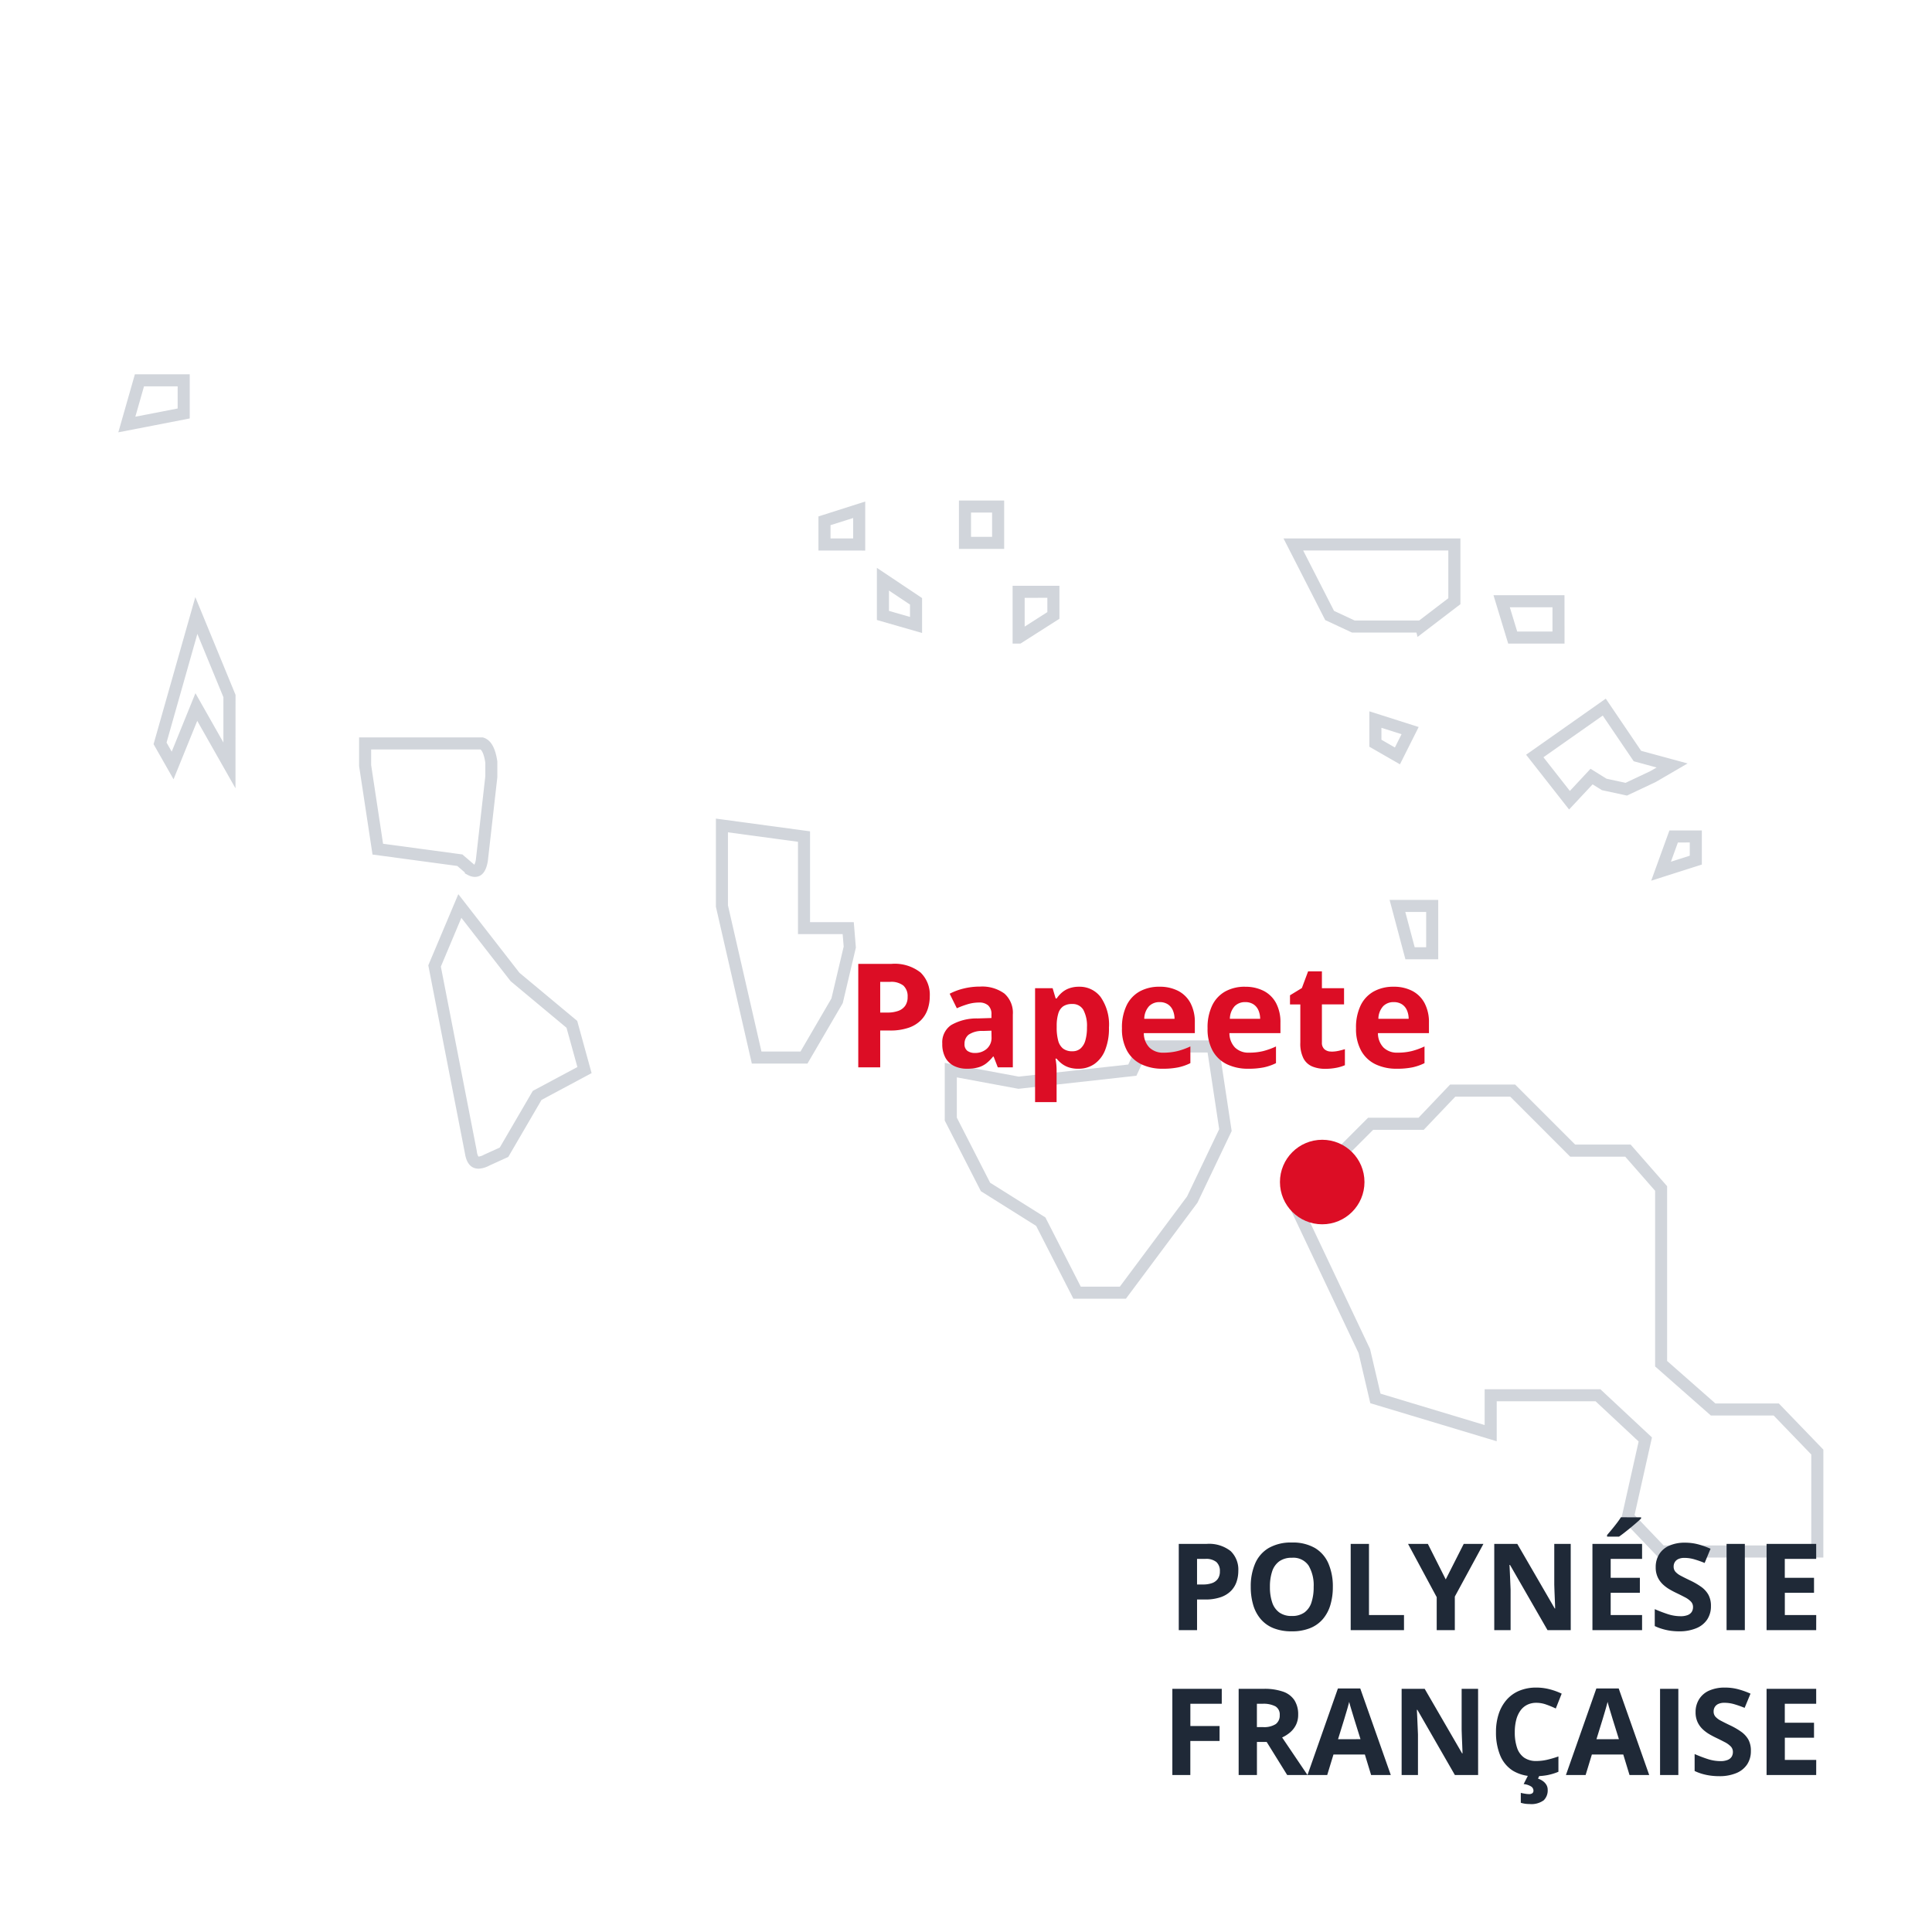 <svg xmlns="http://www.w3.org/2000/svg" xmlns:xlink="http://www.w3.org/1999/xlink" width="160" height="160" viewBox="0 0 160 160"><rect x="0" y="0" width="160" height="160" fill="#808080" stroke="none"/><defs><clipPath id="b"><rect width="160" height="160"/></clipPath></defs><g id="a" clip-path="url(#b)"><rect width="160" height="160" fill="#fff"/><path d="M6005.06,8573.018l-2.746-2.873,1.438-6.406-3.919-3.66h-8.887v3.137l-9.547-2.875-.917-3.92L5974.6,8544l6.4-6.408h4.183l2.614-2.746h4.968l4.97,4.971h4.575l2.746,3.135v14.51l4.309,3.793h5.229l3.4,3.527v8.234Zm-48.364-21.434-3.008-5.883-4.576-2.873-2.875-5.619v-4.057l5.616,1.043,9.419-1.043.91-1.961h5.751l1.05,6.928-2.748,5.754-5.747,7.711Zm-50.2-11.635-3-15.424,2.095-4.965h0l4.572,5.879,4.706,3.922,1.043,3.787-3.921,2.1-2.744,4.707-1.436.654a1.628,1.628,0,0,1-.677.207C5906.777,8540.811,5906.583,8540.547,5906.491,8539.949Zm23.667-7.84-2.874-12.549v-6.672l6.8.918v7.584h3.661l.13,1.568-1.05,4.447-2.742,4.705Zm54.113-8.635-1.044-3.922h2.878v3.922Zm21.83-9.672h1.834v1.959l-2.877.916Zm-99.61,2.748-.909-.785-6.8-.916-1.05-6.93V8506.1h9.67c.391.131.652.65.784,1.566v1.176l-.784,6.928c-.1.584-.271.885-.571.885a.813.813,0,0,1-.343-.1Zm88.109-9.416,5.753-4.051,2.746,4.051,2.875.781-1.57.916h0l-2.227,1.051-1.825-.395-1.049-.652-1.829,1.963Zm-113.853-1.041,3-10.59,2.744,6.668v5.748l-2.742-4.836-1.964,4.84Zm100.649-.008v-1.959l2.875.914-1.051,2.094Zm-29.545-8.75v-3.791h2.878v1.959l-2.875,1.832Zm40.918,0-.914-3.008h4.706v3.008Zm-7.583-.914Zm0,0h-5.616l-1.962-.916-3.006-5.883h13.334v4.7l-2.749,2.1h0Zm-44.572-.918V8492.5l2.742,1.83v1.963Zm2.742-1.176Zm0,0Zm-7.583-4.7v-1.963l2.874-.916v2.877Zm11.635-.131v-3.008h2.746v3.008Zm0-3.008Zm-68.366-10.455h3.665v2.746l-4.71.914Z" transform="translate(-5867.498 -8444.531)" fill="#fff"/><path d="M6018.5,8573.52l-13.652,0-3.079-3.221.059-.262,1.375-6.127-3.565-3.33h-8.189v3.31l-.644-.194-9.824-2.958-.971-4.149L5974,8543.9l.249-.249,6.55-6.555h4.175l2.614-2.746h5.389l4.97,4.971h4.595l.149.171,2.87,3.275v14.473l4,3.519h5.252l.147.153,3.542,3.672Zm-13.225-1,12.225,0v-7.532l-3.114-3.229h-5.2l-4.62-4.067v-14.547l-2.473-2.823h-4.556l-4.97-4.971h-4.546l-2.614,2.746h-4.19l-6.008,6.013,5.753,12.146.012.052.851,3.639,8.626,2.6v-2.964h9.584l.144.135,4.128,3.855-.063.279-1.379,6.146Zm-44.535-20.434h-4.349l-.139-.272-2.945-5.76-4.576-2.873-2.993-5.85v-4.778l.591.11,5.543,1.029,9.065-1,.926-2h6.5l.064.425,1.073,7.08-.066.139-2.769,5.8-.029.039Zm-3.737-1h3.235l5.568-7.471,2.661-5.571-.962-6.351h-5l-.895,1.927-.28.031-9.493,1.051-.073-.014-5.025-.933v3.335l2.757,5.389,4.576,2.873.063.123Zm-49.861-9.77h-.021c-.612-.007-.989-.437-1.121-1.278l-3.032-15.564.06-.141,2.426-5.751.523.674,4.539,5.836,4.785,3.987.042.151,1.149,4.172-4.148,2.22-2.753,4.722-.145.066-1.417.646a2.145,2.145,0,0,1-.865.26Zm-3.134-16.735,2.979,15.294a1,1,0,0,0,.133.44,1.138,1.138,0,0,0,.438-.142l.038-.02,1.291-.588,2.735-4.692.125-.066,3.568-1.909-.9-3.251-4.627-3.856-.033-.043-4.049-5.205Zm30.36,8.032-4.606,0-.089-.389-2.887-12.6v-7.3l.567.077,7.229.977v7.521h3.622l.174,2.106-.018.077-1.067,4.52Zm-3.81-1,3.235,0,2.56-4.393,1.015-4.3-.085-1.03h-3.7v-7.646l-5.8-.783v6.043Zm56.049-7.635h-2.718l-.1-.371-1.211-4.551h4.028Zm-1.95-1h.95v-2.922h-1.728Zm19.586-5.512,1.509-4.16h2.685v2.824l-.348.111Zm2.21-3.16-.577,1.59,1.561-.5V8514.3Zm-99.618,2.848h-.024a1.307,1.307,0,0,1-.555-.154l-.263-.142v-.074l-.624-.538-7.021-.946-1.112-7.337V8505.6h10.251l.077.026c.592.2.958.842,1.121,1.969l0,.035v1.24l0,.028-.788,6.954C5907.752,8516.713,5907.395,8517.15,5906.834,8517.15Zm-.06-1.016.011,0a1.541,1.541,0,0,0,.125-.442l.779-6.886V8507.7c-.119-.8-.311-1.034-.4-1.1h-9.056v1.286l.988,6.522,6.573.886.112.1Zm90.668-4.567-3.56-4.538.43-.3,6.169-4.344.286.422,2.642,3.9,3.848,1.045-2.64,1.538-2.38,1.123-.166-.036-1.91-.412-.773-.481Zm-2.123-4.327,2.188,2.79,1.711-1.836,1.325.823,1.575.341,2.054-.97.521-.3-1.9-.518-2.564-3.782ZM5887,8509.815l-3.167-5.586-1.963,4.838-1.654-2.908.057-.2,3.4-11.979,3.331,8.095Zm-5.709-3.787.427.752,1.965-4.842,2.317,4.086v-3.754l-2.157-5.241Zm102.145,1.8-2.534-1.457v-2.932l4.084,1.3Zm-1.534-2.035,1.115.641.551-1.1-1.666-.529Zm15.165-7.961H5992.4l-1.218-4.008h5.88Zm-3.921-1h2.921v-2.008h-3.532Zm-41.14,1h-.649v-4.791h3.878v2.733Zm.351-3.791v2.382l1.878-1.2v-1.185Zm32.536,3.239-.091-.362h-5.337l-2.218-1.035-.078-.153-3.377-6.61h14.651v5.45l-.2.15Zm-5.207-1.362h5.342l2.413-1.843v-3.956H5975.42l2.556,5Zm-35.825,1.033-3.742-1.074v-4.317l3.742,2.5Zm-2.742-1.828,1.742.5V8494.6l-1.742-1.163Zm-5.841-5V8487.3l.348-.111,3.526-1.124v4.062Zm1-2.1v1.1l1.874,0v-1.692Zm14.381,1.967h-3.746v-4.008h3.746Zm-2.746-1h1.746v-2.008h-1.746Zm-70.616-8.656,1.372-4.807h4.542v3.658l-.4.079Zm2.127-3.807-.718,2.514,3.505-.68v-1.834Z" transform="translate(-5867.498 -8444.531)" fill="#d1d5db"/><circle cx="3.5" cy="3.5" r="3.5" transform="translate(106 94.391)" fill="#dc0d25"/><path d="M-51.1-7.139a2.885,2.885,0,0,1,2.017.593,2.126,2.126,0,0,1,.635,1.633,2.829,2.829,0,0,1-.142.9,1.982,1.982,0,0,1-.461.759,2.2,2.2,0,0,1-.852.525,3.884,3.884,0,0,1-1.313.193h-.649V0h-1.514V-7.139Zm-.078,1.24h-.688v2.119h.5a2.181,2.181,0,0,0,.737-.112.983.983,0,0,0,.483-.352,1.034,1.034,0,0,0,.171-.615.987.987,0,0,0-.293-.784A1.354,1.354,0,0,0-51.177-5.9ZM-40.62-3.579a5.161,5.161,0,0,1-.205,1.5,3.192,3.192,0,0,1-.623,1.165,2.715,2.715,0,0,1-1.057.75A3.991,3.991,0,0,1-44.019.1a3.991,3.991,0,0,1-1.514-.261,2.715,2.715,0,0,1-1.057-.75,3.19,3.19,0,0,1-.623-1.167,5.2,5.2,0,0,1-.205-1.509,4.743,4.743,0,0,1,.364-1.931A2.747,2.747,0,0,1-45.933-6.8a3.691,3.691,0,0,1,1.924-.454A3.641,3.641,0,0,1-42.1-6.8a2.757,2.757,0,0,1,1.113,1.279A4.774,4.774,0,0,1-40.62-3.579Zm-5.21,0a3.922,3.922,0,0,0,.188,1.287,1.669,1.669,0,0,0,.588.83,1.72,1.72,0,0,0,1.035.291,1.738,1.738,0,0,0,1.045-.291,1.642,1.642,0,0,0,.583-.83,4.019,4.019,0,0,0,.183-1.287,3.212,3.212,0,0,0-.42-1.768,1.525,1.525,0,0,0-1.382-.645,1.74,1.74,0,0,0-1.042.291,1.663,1.663,0,0,0-.591.83A3.94,3.94,0,0,0-45.83-3.579ZM-39.141,0V-7.139h1.514V-1.25h2.9V0Zm7.871-4.2,1.489-2.939h1.631l-2.368,4.36V0h-1.5V-2.729L-34.39-7.139h1.641ZM-20.918,0h-1.924l-3.105-5.4h-.044q.02.337.034.679l.029.681.029.681V0h-1.353V-7.139h1.909l3.1,5.347h.034q-.01-.332-.024-.659t-.027-.654q-.012-.327-.022-.654V-7.139h1.362Zm5.908,0h-4.111V-7.139h4.111V-5.9h-2.6v1.567h2.417v1.24h-2.417V-1.25h2.6Zm-.083-9.341v.1q-.142.137-.371.337t-.493.417q-.264.217-.518.415t-.444.33h-.991v-.132q.161-.186.374-.442t.422-.53q.21-.273.352-.5Zm5.786,7.358a1.965,1.965,0,0,1-.308,1.1,1.969,1.969,0,0,1-.9.723A3.6,3.6,0,0,1-11.938.1a5.3,5.3,0,0,1-.725-.049A4.683,4.683,0,0,1-13.342-.1a4.008,4.008,0,0,1-.618-.237V-1.738q.508.225,1.055.405a3.44,3.44,0,0,0,1.084.181,1.534,1.534,0,0,0,.6-.1.682.682,0,0,0,.33-.269.744.744,0,0,0,.1-.391.643.643,0,0,0-.181-.459,1.9,1.9,0,0,0-.5-.356q-.315-.166-.71-.356-.249-.117-.542-.286a3.077,3.077,0,0,1-.557-.413,1.958,1.958,0,0,1-.432-.593,1.912,1.912,0,0,1-.168-.837A1.974,1.974,0,0,1-13.584-6.3a1.868,1.868,0,0,1,.837-.7,3.151,3.151,0,0,1,1.287-.242,4.266,4.266,0,0,1,1.062.129,6.78,6.78,0,0,1,1.057.374l-.488,1.177a8.519,8.519,0,0,0-.884-.31,2.926,2.926,0,0,0-.8-.11,1.17,1.17,0,0,0-.483.09.671.671,0,0,0-.3.254.7.7,0,0,0-.1.378.633.633,0,0,0,.149.427A1.562,1.562,0,0,0-11.8-4.5q.3.161.75.376a5.917,5.917,0,0,1,.935.54,2.028,2.028,0,0,1,.6.659A1.916,1.916,0,0,1-9.307-1.982ZM-8.013,0V-7.139H-6.5V0ZM-.591,0H-4.7V-7.139H-.591V-5.9h-2.6v1.567H-.771v1.24H-3.188V-1.25h2.6ZM-52.422,12h-1.489V4.861h4.092V6.1h-2.6V7.942H-50V9.178h-2.422Zm6.079-7.139a4.671,4.671,0,0,1,1.6.234,1.836,1.836,0,0,1,.94.708A2.155,2.155,0,0,1-43.491,7a1.867,1.867,0,0,1-.186.854,1.948,1.948,0,0,1-.488.62,2.886,2.886,0,0,1-.654.415l2.1,3.11H-44.4l-1.7-2.739h-.806V12h-1.514V4.861ZM-46.45,6.1h-.459V8.03h.488a1.785,1.785,0,0,0,1.077-.251.878.878,0,0,0,.325-.74.781.781,0,0,0-.349-.723A2.119,2.119,0,0,0-46.45,6.1Zm9,5.9-.518-1.7h-2.6l-.518,1.7H-42.72l2.52-7.168h1.851L-35.82,12Zm-.879-2.969-.518-1.66q-.049-.166-.129-.427t-.161-.532q-.081-.271-.129-.471-.049.2-.134.5T-39.565,7q-.078.264-.112.376l-.513,1.66ZM-28.589,12h-1.924l-3.105-5.4h-.044q.02.337.034.679l.029.681.029.681V12h-1.353V4.861h1.909l3.1,5.347h.034q-.01-.332-.024-.659t-.027-.654q-.012-.327-.022-.654V4.861h1.362Zm4.829-5.981a1.687,1.687,0,0,0-.769.168,1.53,1.53,0,0,0-.562.486,2.3,2.3,0,0,0-.344.767,4.009,4.009,0,0,0-.117,1.011,3.912,3.912,0,0,0,.188,1.292,1.625,1.625,0,0,0,.583.815,1.723,1.723,0,0,0,1.021.281,3.986,3.986,0,0,0,.872-.1,8.377,8.377,0,0,0,.95-.278v1.27a4.707,4.707,0,0,1-.933.281,5.656,5.656,0,0,1-1.03.085,3.3,3.3,0,0,1-1.814-.457,2.716,2.716,0,0,1-1.052-1.279,4.982,4.982,0,0,1-.342-1.921,4.767,4.767,0,0,1,.22-1.484,3.362,3.362,0,0,1,.645-1.167,2.847,2.847,0,0,1,1.05-.762,3.608,3.608,0,0,1,1.436-.269,4.366,4.366,0,0,1,1.067.134,5.393,5.393,0,0,1,1.023.369l-.488,1.23a8.083,8.083,0,0,0-.806-.332A2.4,2.4,0,0,0-23.76,6.019Zm.933,7.2a1.143,1.143,0,0,1-.327.872,1.724,1.724,0,0,1-1.182.31,2.42,2.42,0,0,1-.4-.029,2.413,2.413,0,0,1-.317-.073v-.82q.142.034.347.068a2.187,2.187,0,0,0,.352.034.454.454,0,0,0,.247-.066.257.257,0,0,0,.1-.237.406.406,0,0,0-.181-.322,1.372,1.372,0,0,0-.63-.205l.381-.752h.942l-.132.3a1.431,1.431,0,0,1,.381.188,1.043,1.043,0,0,1,.3.308A.788.788,0,0,1-22.827,13.221ZM-16.05,12l-.518-1.7h-2.6l-.518,1.7h-1.631l2.52-7.168h1.851L-14.419,12Zm-.879-2.969-.518-1.66q-.049-.166-.129-.427t-.161-.532q-.081-.271-.129-.471-.049.2-.134.5T-18.164,7q-.078.264-.112.376l-.513,1.66ZM-13.521,12V4.861h1.514V12ZM-6,10.018a1.965,1.965,0,0,1-.308,1.1,1.969,1.969,0,0,1-.9.723,3.6,3.6,0,0,1-1.428.254,5.3,5.3,0,0,1-.725-.049,4.683,4.683,0,0,1-.679-.144,4.008,4.008,0,0,1-.618-.237V10.262q.508.225,1.055.405a3.44,3.44,0,0,0,1.084.181,1.534,1.534,0,0,0,.6-.1.682.682,0,0,0,.33-.269.744.744,0,0,0,.1-.391.643.643,0,0,0-.181-.459,1.9,1.9,0,0,0-.5-.356q-.315-.166-.71-.356-.249-.117-.542-.286a3.077,3.077,0,0,1-.557-.413,1.958,1.958,0,0,1-.432-.593,1.912,1.912,0,0,1-.168-.837A1.974,1.974,0,0,1-10.273,5.7,1.868,1.868,0,0,1-9.436,5a3.151,3.151,0,0,1,1.287-.242,4.266,4.266,0,0,1,1.062.129,6.78,6.78,0,0,1,1.057.374l-.488,1.177a8.519,8.519,0,0,0-.884-.31,2.926,2.926,0,0,0-.8-.11,1.17,1.17,0,0,0-.483.09.671.671,0,0,0-.3.254.7.7,0,0,0-.1.378.633.633,0,0,0,.149.427,1.562,1.562,0,0,0,.449.334q.3.161.75.376a5.917,5.917,0,0,1,.935.54,2.028,2.028,0,0,1,.6.659A1.916,1.916,0,0,1-6,10.018ZM-.591,12H-4.7V4.861H-.591V6.1h-2.6V7.669H-.771v1.24H-3.188V10.75h2.6Z" transform="translate(151 135)" fill="#1f2937"/><path d="M3.814-8.566a3.462,3.462,0,0,1,2.42.712A2.552,2.552,0,0,1,7-5.895a3.4,3.4,0,0,1-.17,1.075,2.378,2.378,0,0,1-.554.911,2.641,2.641,0,0,1-1.022.63,4.661,4.661,0,0,1-1.576.231H2.895V0H1.078V-8.566ZM3.721-7.078H2.895v2.543h.6a2.618,2.618,0,0,0,.885-.135,1.179,1.179,0,0,0,.58-.422,1.24,1.24,0,0,0,.205-.738,1.184,1.184,0,0,0-.352-.94A1.624,1.624,0,0,0,3.721-7.078Zm7.436.393a3.124,3.124,0,0,1,2.021.574,2.122,2.122,0,0,1,.7,1.746V0H12.633l-.346-.891H12.24a3.32,3.32,0,0,1-.574.574,1.97,1.97,0,0,1-.674.328,3.511,3.511,0,0,1-.926.105,2.357,2.357,0,0,1-1.04-.223A1.648,1.648,0,0,1,8.3-.788a2.327,2.327,0,0,1-.264-1.169A1.726,1.726,0,0,1,8.771-3.5a4.231,4.231,0,0,1,2.2-.548l1.137-.035v-.287a.964.964,0,0,0-.27-.756,1.088,1.088,0,0,0-.75-.24,3.277,3.277,0,0,0-.932.135,7.222,7.222,0,0,0-.914.34L8.648-6.094a5.072,5.072,0,0,1,1.169-.434A5.62,5.62,0,0,1,11.156-6.686Zm.949,3.65-.691.023a1.981,1.981,0,0,0-1.2.311.945.945,0,0,0-.337.756.669.669,0,0,0,.24.583,1.049,1.049,0,0,0,.627.173,1.436,1.436,0,0,0,.97-.34,1.205,1.205,0,0,0,.4-.967Zm7.26-3.639a2.175,2.175,0,0,1,1.79.861,4,4,0,0,1,.683,2.525,4.8,4.8,0,0,1-.322,1.872A2.538,2.538,0,0,1,20.625-.27a2.267,2.267,0,0,1-1.307.387A2.452,2.452,0,0,1,18.5,0a2,2,0,0,1-.58-.311,2.657,2.657,0,0,1-.416-.407h-.094a4.74,4.74,0,0,1,.07.48q.023.246.023.48V2.883H15.721V-6.551h1.453l.252.85h.082a2.5,2.5,0,0,1,.428-.486,1.91,1.91,0,0,1,.606-.354A2.356,2.356,0,0,1,19.365-6.674Zm-.574,1.43a1.273,1.273,0,0,0-.744.193,1.1,1.1,0,0,0-.4.58,3.432,3.432,0,0,0-.138.979V-3.3a4.121,4.121,0,0,0,.12,1.072,1.248,1.248,0,0,0,.4.668,1.215,1.215,0,0,0,.782.229.992.992,0,0,0,.674-.229,1.385,1.385,0,0,0,.4-.671,3.829,3.829,0,0,0,.132-1.081,2.808,2.808,0,0,0-.3-1.447A1.01,1.01,0,0,0,18.791-5.244Zm7.225-1.43a3.292,3.292,0,0,1,1.564.349,2.42,2.42,0,0,1,1.014,1.011A3.366,3.366,0,0,1,28.951-3.7v.867H24.727a1.716,1.716,0,0,0,.454,1.187,1.583,1.583,0,0,0,1.181.431,4.785,4.785,0,0,0,1.148-.129,5.844,5.844,0,0,0,1.072-.387V-.346a4.265,4.265,0,0,1-1.017.352,6.364,6.364,0,0,1-1.286.111,3.99,3.99,0,0,1-1.743-.363,2.692,2.692,0,0,1-1.189-1.107,3.7,3.7,0,0,1-.431-1.875,4.191,4.191,0,0,1,.39-1.913A2.636,2.636,0,0,1,24.393-6.29,3.312,3.312,0,0,1,26.016-6.674ZM26.027-5.4a1.188,1.188,0,0,0-.864.334,1.58,1.58,0,0,0-.4,1.049h2.508a1.8,1.8,0,0,0-.144-.709,1.126,1.126,0,0,0-.41-.492A1.227,1.227,0,0,0,26.027-5.4Zm7.078-1.271a3.292,3.292,0,0,1,1.564.349,2.42,2.42,0,0,1,1.014,1.011A3.366,3.366,0,0,1,36.041-3.7v.867H31.816a1.716,1.716,0,0,0,.454,1.187,1.583,1.583,0,0,0,1.181.431A4.785,4.785,0,0,0,34.6-1.342a5.844,5.844,0,0,0,1.072-.387V-.346a4.265,4.265,0,0,1-1.017.352,6.364,6.364,0,0,1-1.286.111,3.99,3.99,0,0,1-1.743-.363,2.692,2.692,0,0,1-1.189-1.107,3.7,3.7,0,0,1-.431-1.875,4.191,4.191,0,0,1,.39-1.913A2.636,2.636,0,0,1,31.482-6.29,3.312,3.312,0,0,1,33.105-6.674ZM33.117-5.4a1.188,1.188,0,0,0-.864.334,1.58,1.58,0,0,0-.4,1.049h2.508a1.8,1.8,0,0,0-.144-.709,1.126,1.126,0,0,0-.41-.492A1.227,1.227,0,0,0,33.117-5.4Zm7.137,4.1a2.766,2.766,0,0,0,.571-.059,5.646,5.646,0,0,0,.554-.146v1.33a3.37,3.37,0,0,1-.712.214,4.741,4.741,0,0,1-.929.085,2.758,2.758,0,0,1-1.052-.19,1.466,1.466,0,0,1-.732-.662,2.694,2.694,0,0,1-.267-1.315V-5.209h-.855v-.756l.984-.6.516-1.383h1.143v1.395h1.834v1.342H39.475v3.158a.7.7,0,0,0,.214.56A.835.835,0,0,0,40.254-1.307ZM45.4-6.674a3.292,3.292,0,0,1,1.564.349,2.42,2.42,0,0,1,1.014,1.011A3.366,3.366,0,0,1,48.34-3.7v.867H44.115a1.716,1.716,0,0,0,.454,1.187,1.583,1.583,0,0,0,1.181.431A4.785,4.785,0,0,0,46.9-1.342a5.844,5.844,0,0,0,1.072-.387V-.346a4.265,4.265,0,0,1-1.017.352,6.364,6.364,0,0,1-1.286.111,3.99,3.99,0,0,1-1.743-.363,2.692,2.692,0,0,1-1.189-1.107A3.7,3.7,0,0,1,42.3-3.229a4.191,4.191,0,0,1,.39-1.913A2.636,2.636,0,0,1,43.781-6.29,3.312,3.312,0,0,1,45.4-6.674ZM45.416-5.4a1.188,1.188,0,0,0-.864.334,1.58,1.58,0,0,0-.4,1.049h2.508a1.8,1.8,0,0,0-.144-.709,1.126,1.126,0,0,0-.41-.492A1.227,1.227,0,0,0,45.416-5.4Z" transform="translate(70 88.391)" fill="#dc0d25"/></g></svg>